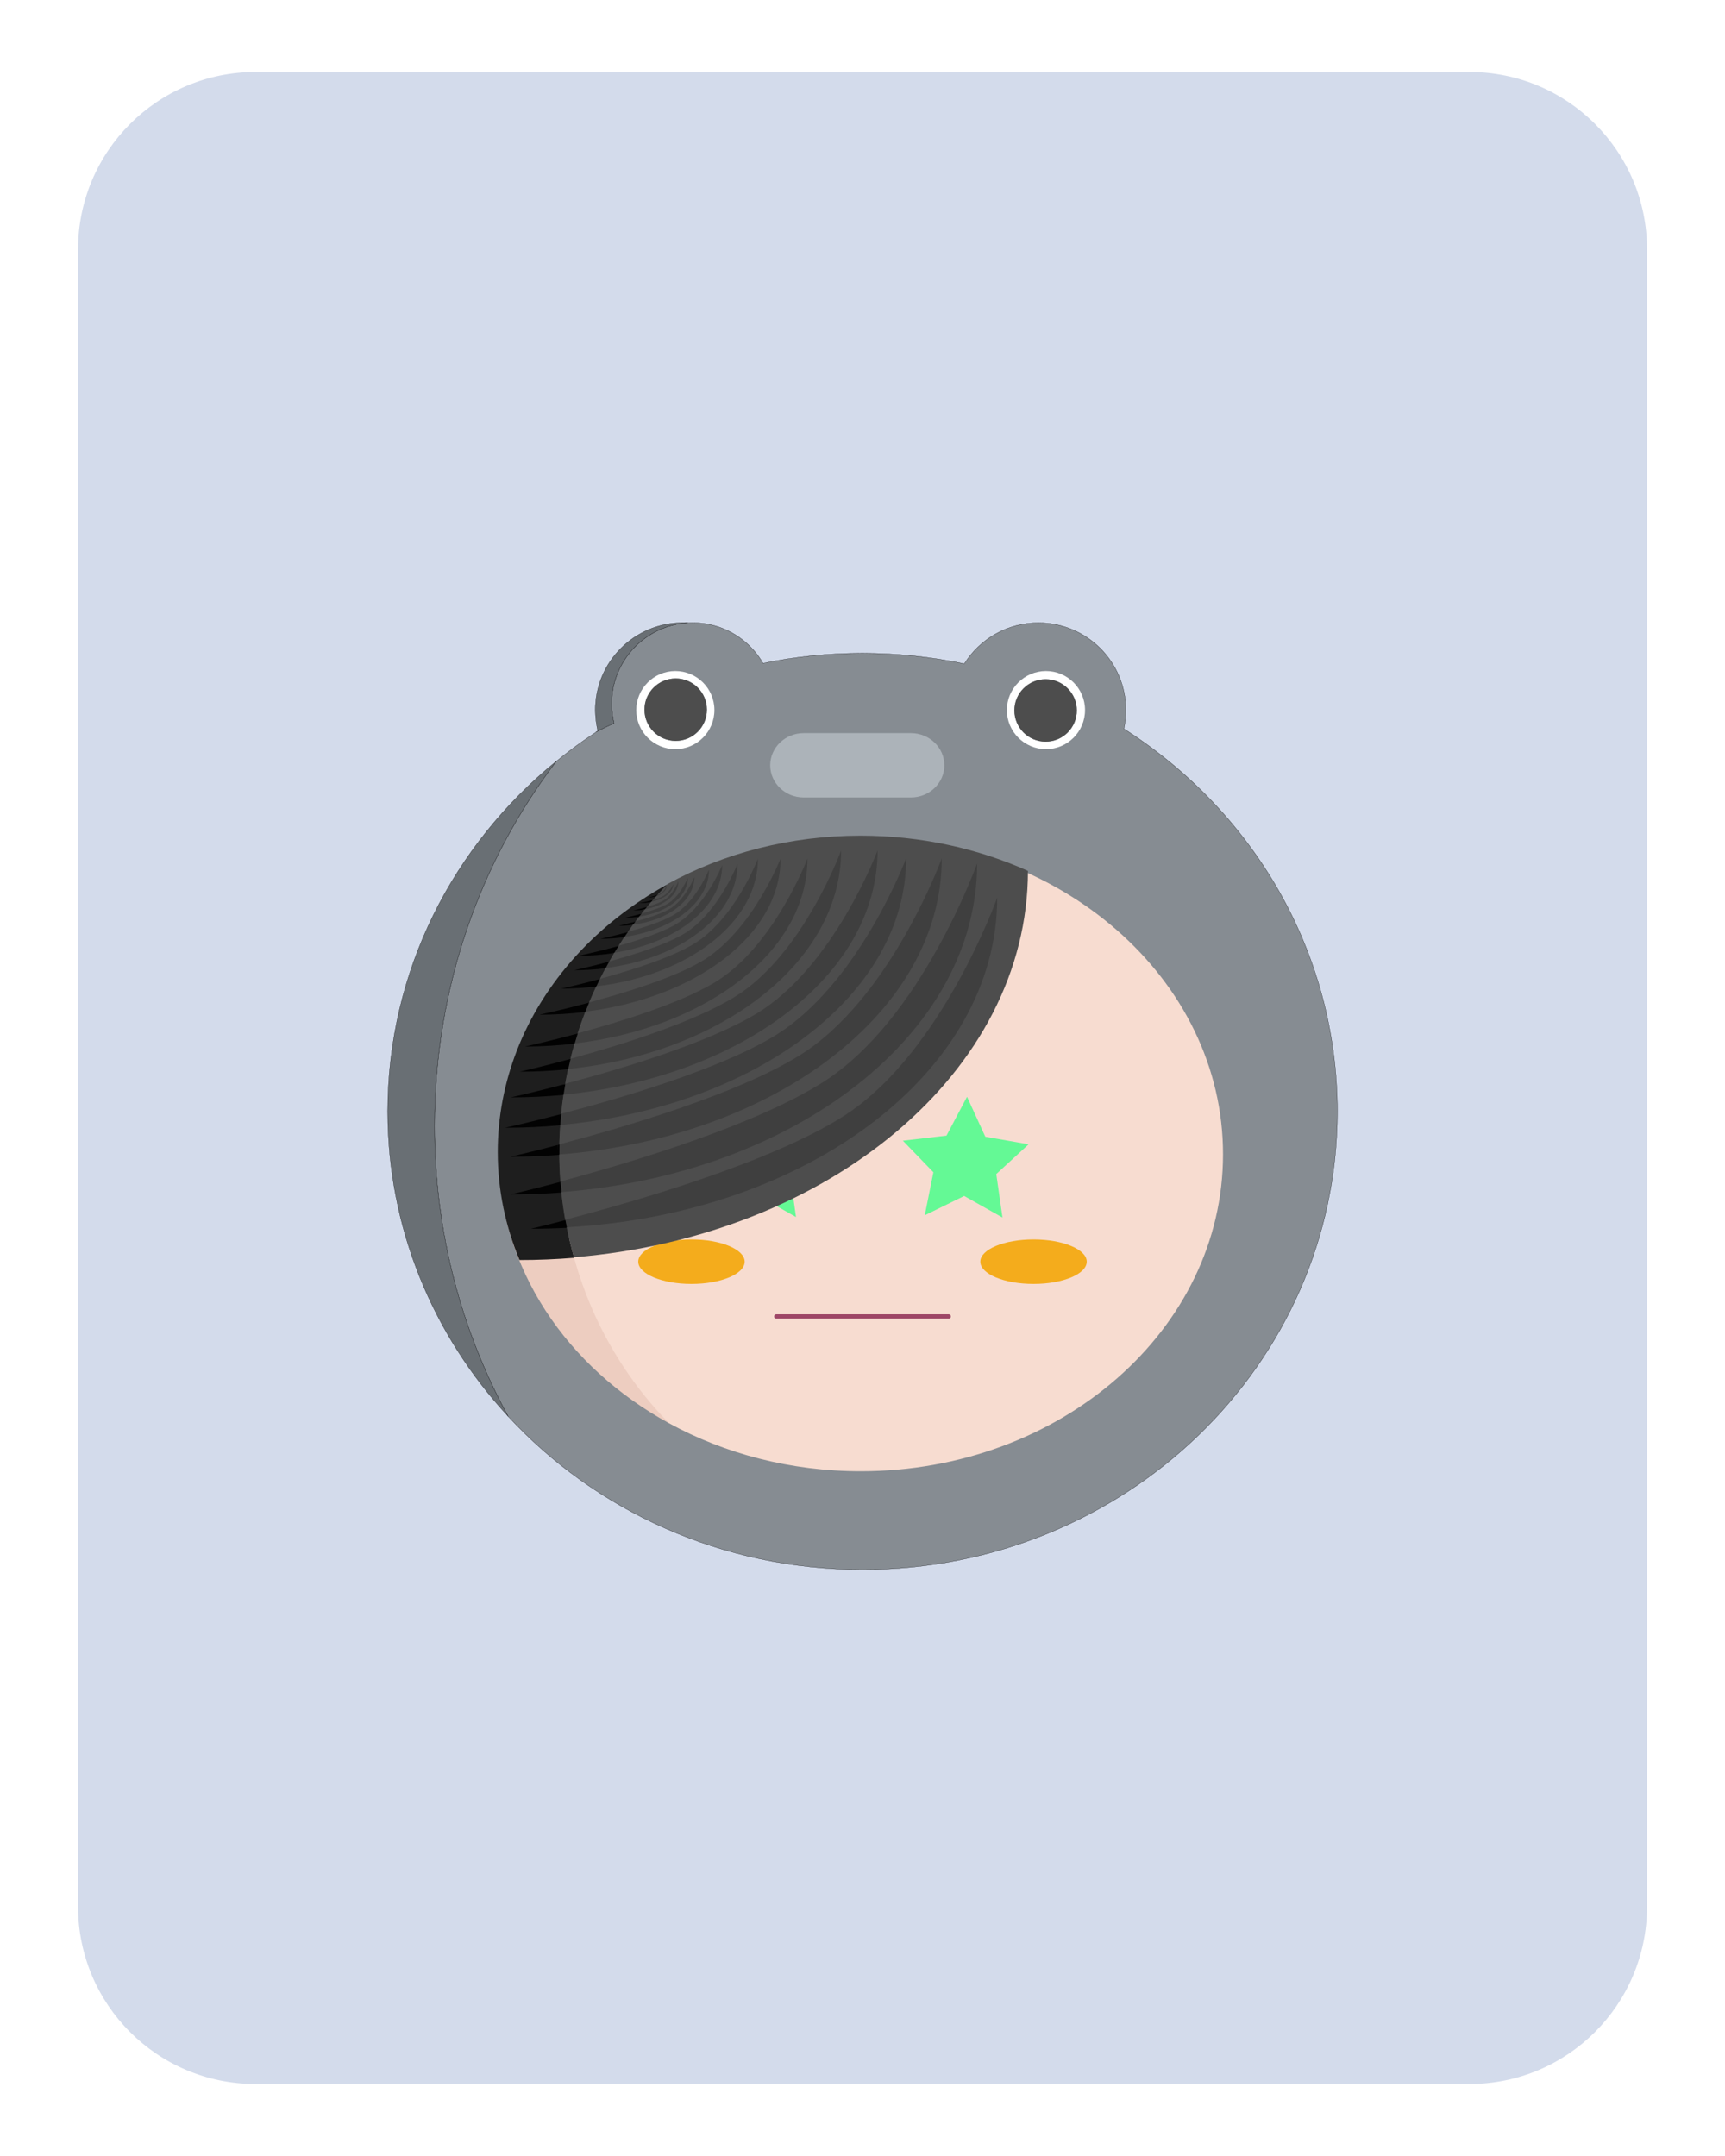 <?xml version="1.0" encoding="utf-8"?>

<svg version="1.1" id="tradesquads" xmlns="http://www.w3.org/2000/svg" xmlns:xlink="http://www.w3.org/1999/xlink" x="0px" y="0px"
	 viewBox="0 0 2000 2500" style="enable-background:new 0 0 2000 2500;" xml:space="preserve"><defs><g id="card-0">;
<style type="text/css">#costume-face-lighter {fill:#ACB3B9;}
#costume-face-lighter path, #costume-face-lighter polygon {fill:#ACB3B9;}

#costume-crest {fill:#DBDEE1;}
#costume-crest path, #costume-crest polygon  {fill:#DBDEE1;}

#costume-body{fill:#868C92;}
#costume-body path, #costume-body polygon {fill:#868C92;}

#shadows {fill:#696F74;}
#shadows path, #shadows polygon {fill:#696F74;}

#costume-mouth{fill:#ACB3B9;}
#costume-mouth path, #costume-mouth polygon {fill:#ACB3B9;}
#costume-mouth-eyes, #costume-mouth-eyes path, #costume-mouth-eyes polygon {fill:#000000;} /* customizzazione costume 5*/

#costume-crest-shadows {fill:#BBC2C8;}
#costume-crest-shadows path, #costume-crest-shadows polygon  {fill:#BBC2C8;}

#shadows-darker {fill:#4D5258;}
#shadows-darker path, #shadows-darker polygon {fill:#4D5258;}

#costume-stripes {fill:#4D5258;}
#costume-stripes path, #costume-stripes polygon {fill:#4D5258;}

#shadows-stripes {fill:#1A1F24;}
#shadows-stripes path, #shadows-stripes polygon  {fill:#1A1F24;}

#costume-eyes-thin #left {fill:#000000;}
#costume-eyes-thin #left path, #costume-eyes-thin polygon {fill:#000000;}

#costume-eyes-thin #right {fill:#000000;}
#costume-eyes-thin #right path, #costume-eyes-thin polygon {fill:#000000;}

#costume-bear-eyes ellipse {COLOR_COSTUME_BEAR_EYES}

#costume-eyes #left {fill:#FFFFFF;}
#costume-eyes #left path, #costume-eyes polygon {fill:#FFFFFF;}

#costume-eyes #right {fill:#FFFFFF;}
#costume-eyes #rigth path, #costume-eyes #rigth polygon {fill:#FFFFFF;}

#card-background {fill:#D3DBEB;}
#card-background path, #card-background polygon {fill:#D3DBEB;}
	.card-0-st0{fill:none;}
</style>
<g id = "card-background">
	<path class="card-0-st0" d="M1703.8,2416.5H296.2c-113.6,0-205.7-92.1-205.7-205.7V289.2c0-113.6,92.1-205.7,205.7-205.7h1407.7
		c113.6,0,205.7,92.1,205.7,205.7v1921.7C1909.5,2324.4,1817.4,2416.5,1703.8,2416.5z"/>
</g>
</g></defs><defs><g id="costume-0">;
<style type="text/css">
	.costume-0-st0{fill:none;stroke:#000000;stroke-width:0.25;stroke-miterlimit:10;}
	.costume-0-st1{fill:#FFFFFF;}
	.costume-0-st2{fill:#4D4D4D;}
	.costume-0-st3{fill:#963857;}
</style>
<path id="costume-body" class="costume-0-st0" d="M1303.1,845.1c1.5-7,2.3-14.3,2.3-21.7c0-56-45.4-101.3-101.4-101.3c-36.2,0-68.1,19-86,47.6
	c-38-8-77.6-12.3-118.1-12.3c-39.5,0-78.1,4-115.2,11.7c-13.7-23.7-37.4-40.9-65.4-45.7c-5.2-0.9-10.6-1.4-16.1-1.4
	c-1.9,0-3.8,0.1-5.7,0.2c-47.2,2.8-85,40.5-88.1,87.6c-0.1,2.1-0.2,4.2-0.2,6.3c0,7.9,1,15.5,2.8,22.8c-7.4,3.1-14.5,6.5-21,10.1
	c-10.6,7-21,14.3-31.1,22c-5,3.8-10,7.8-14.9,11.8c-88.3,115.8-141.1,262.8-141.1,422.8c0,122.6,31,237.6,85.2,336.7
	c100.8,109.1,247.6,177.8,411,177.8c304,0,550.5-237.9,550.5-531.3C1550.5,1103.3,1452.2,940.2,1303.1,845.1z"/>
<g id="shadows">
	<path class="costume-0-st0" d="M449.5,1288.7c0,135.7,52.7,259.6,139.5,353.5c-54.2-99.1-85.2-214.1-85.2-336.7c0-160,52.8-307.1,141.1-422.8
		C525.4,980.1,449.5,1125.8,449.5,1288.7z"/>
	<path class="costume-0-st0" d="M797.5,722.2c-2-0.1-3.9-0.2-5.9-0.2c-56,0-101.4,45.4-101.4,101.3c0,1.9,0.1,3.8,0.2,5.7
		c0.4,6.3,1.3,12.5,2.7,18.4c-0.7,0.5-1.4,1-2.2,1.4c6.6-3.6,13.6-7,21-10.1c-1.8-7.3-2.8-14.9-2.8-22.8c0-2.1,0.1-4.2,0.2-6.3
		C712.5,762.6,750.3,725,797.5,722.2z"/>
</g>
<g id="costume-eyes">
	<g>
		<path id="left" class="costume-0-st1" d="M783,778.1c-25,0-45.3,20.3-45.3,45.3c0,25,20.3,45.3,45.3,45.3s45.3-20.3,45.3-45.3
			C828.3,798.3,808,778.1,783,778.1z M783.4,859.1c-20,0-36.2-16.2-36.2-36.2c0-20,16.2-36.2,36.2-36.2c20,0,36.2,16.2,36.2,36.2
			C819.7,842.9,803.4,859.1,783.4,859.1z"/>
		<ellipse class="costume-0-st2" cx="783.4" cy="822.9" rx="36.2" ry="36.2"/>
	</g>
	<g>
		<path id="right" class="costume-0-st1" d="M1212.7,778.1c-25,0-45.3,20.3-45.3,45.3c0,25,20.3,45.3,45.3,45.3c25,0,45.3-20.3,45.3-45.3
			C1258,798.3,1237.7,778.1,1212.7,778.1z M1212.3,860c-20,0-36.2-16.2-36.2-36.2c0-20,16.2-36.2,36.2-36.2s36.2,16.2,36.2,36.2
			C1248.5,843.8,1232.3,860,1212.3,860z"/>
		<ellipse class="costume-0-st2" cx="1212.3" cy="823.8" rx="36.2" ry="36.2"/>
	</g>
</g>
<path id="costume-mouth" class="costume-0-st3" d="M931.8,924.7h124.3c21.4,0,38.8-16.7,38.8-37.3c0-20.6-17.4-37.3-38.8-37.3H931.8
	c-21.4,0-38.8,16.7-38.8,37.3C893,908,910.4,924.7,931.8,924.7z"/>
</g></defs>
<defs><g id="face-0">;
<style type="text/css">
	.face-0-st0{fill:#F7DCD0;}
	.face-0-st1{fill:#EDCDC0;}
</style>
<g>
	<path class="face-0-st0" d="M998,971c-82,0-158.6,20.6-223.2,56.2c0,0-0.1,0.1-0.1,0.1v0l-1.2,0.9l-1.5,0.8l-80,75l-53,140l-9,125l19,130
		l102,134l24.8,17.4l0,0c0,0,0,0,0,0c64.5,35.2,140.6,55.6,222.2,55.6c232,0,420-164.5,420-367.5S1230,971,998,971z"/>
</g>
<g>
	<path class="face-0-st1" d="M774.8,1027.2c-118.2,65-196.8,180.2-196.8,311.3c0,131.6,79,247,197.8,311.9
		c-77.9-79.3-126.3-189.8-126.3-312.1C649.5,1216.5,697.4,1106.4,774.8,1027.2z"/>
</g>
</g></defs>
<defs><g id="cheeks-4">;
<style type="text/css">
	.cheeks-4-st0{fill:#F4AC1C;}
</style>
<g id="cheeks">
	<ellipse id="right" class="cheeks-4-st0" cx="1198.3" cy="1463" rx="61.7" ry="25.8"/>
	<ellipse id="left" class="cheeks-4-st0" cx="801.7" cy="1463" rx="61.7" ry="25.8"/>
</g>
</g></defs>
<defs><g id="eyes-0">;
<style type="text/css">
	.eyes-0-st0{fill:#64F995;}
</style>
<g id="eyes">
	<polygon id="left" class="eyes-0-st0" points="903.1,1317.5 881.8,1271.2 858,1316.2 807.4,1322.1 842.9,1358.7 832.8,1408.6 
		878.5,1386.2 922.9,1411.2 915.8,1360.7 953.2,1326.3 	"/>
	<polygon id="right" class="eyes-0-st0" points="1192.6,1326.9 1142.4,1318.1 1121.2,1271.8 1097.4,1316.8 1046.8,1322.7 1082.2,1359.3 
		1072.2,1409.2 1117.9,1386.8 1162.3,1411.8 1155.1,1361.4 	"/>
</g>
</g></defs>
<defs><g id="mouth-6">;
<style type="text/css">
	.mouth-6-st0{fill:#9E4666;}
</style>
<path id="mouth" class="mouth-6-st0" d="M1100,1529H900c-1.4,0-2.5-1.1-2.5-2.5l0,0c0-1.4,1.1-2.5,2.5-2.5h200c1.4,0,2.5,1.1,2.5,2.5l0,0
	C1102.5,1527.9,1101.4,1529,1100,1529z"/>
</g></defs>
<defs><g id="hair-9">;
<style type="text/css">
	.hair-9-st0{fill:#3F3F3F;}
	.hair-9-st1{fill:#020202;}
	.hair-9-st2{fill:#1E1E1E;}
	.hair-9-st3{fill:#4D4D4D;}
</style>
<g id="Livello_2">
	<polygon class="hair-9-st0" points="660.1,1436.8 647,1432 633,1290 655,1184 730,1067 763,1034 772,1027 788,1020 832,1002 900,983 
		990,974 1083,983 1164,1005 1185,1025 1153,1139 1085,1260 948,1362 709,1443 	"/>
	<polyline class="hair-9-st1" points="658.1,1428 649,1389 642,1258 712,1091 758.1,1038.9 686.7,1104.7 653,1152 633,1207.9 615,1257 
		608,1327 612.3,1384.8 616,1434 658.1,1428 	"/>
	<polygon class="hair-9-st1" points="615,1408 588,1386 583,1304 592,1265 617,1256 620,1288 	"/>
	<polygon class="hair-9-st1" points="617,1249 596,1246 617,1190 634,1163 656,1133 670,1108 697,1084 737,1052 740,1047 751,1040 
		761,1036 746.9,1052.5 736,1067 723,1083 709,1106 698,1126 688,1148 677,1177 665,1210 657,1242 650,1271 649,1300 647,1322 
		647,1341 653,1420 645,1429 620,1387 	"/>
	<polyline class="hair-9-st1" points="762.2,1037.6 760.2,1039.9 757,1041 757,1039 760,1037.3 762.2,1037.6 762.2,1037.6 	"/>
</g>
<g id="Livello_1">
	<polygon class="hair-9-st1" points="706.3,1115 702.1,1122.8 699,1124 700,1119 703,1115 	"/>
	<polygon class="hair-9-st1" points="736.7,1068.6 733.9,1072.4 731,1073 734,1069 	"/>
	<polygon class="hair-9-st1" points="695.5,1135.3 691.3,1144 689,1145 693,1135 	"/>
	<polygon class="hair-9-st1" points="743.8,1059.4 740.9,1063.1 737,1064 741,1060 	"/>
	<polygon class="hair-9-st1" points="750.1,1051.6 747.7,1054.6 744,1055 747,1051 	"/>
	<polygon class="hair-9-st1" points="717.2,1096.9 712.1,1105.1 709,1106 713,1097 	"/>
	<polygon class="hair-9-st1" points="669.8,1198.5 666.1,1210.8 665,1211 664,1210 669,1198 	"/>
	<polygon class="hair-9-st1" points="728,1080.7 723.9,1086.7 720,1088 720,1086 724,1081 	"/>
	<polygon class="hair-9-st1" points="683,1162.6 678.6,1173.5 678,1174 680,1167 682,1163 682,1162 	"/>
	<polygon class="hair-9-st1" points="756.9,1043.5 754.6,1046.4 752,1046.4 753,1044 	"/>
	<polygon class="hair-9-st1" points="661.5,1228 658.7,1240.1 657,1241 657,1239 660,1228 	"/>
	<polygon class="hair-9-st1" points="655.4,1257.2 653.3,1270.1 649,1271 652,1257 	"/>
	<polygon class="hair-9-st1" points="655.6,1414.8 657.3,1423.7 657,1424 655,1418 655,1415 655,1415 655,1415 654,1415 	"/>
	<polygon class="hair-9-st1" points="648.7,1327.3 648.6,1339.2 647,1340 646,1339 647,1327 	"/>
	<polygon class="hair-9-st1" points="649.9,1370.4 651.1,1382.9 650,1383 649,1373 649,1371 649,1370 	"/>
	<polygon class="hair-9-st1" points="650.7,1292 649.6,1305.1 647.9,1305.2 649,1292 	"/>
	<g>
		<g>
			<path class="hair-9-st2" d="M615.5,1424.8c0,0,15.3-3.5,40-10c-1.9-10.5-3.4-21.2-4.5-32c-19.3,1.5-38.9,2.2-58.8,2.2
				c0,0,22.8-5.3,57.7-14.6c-0.8-10.3-1.2-20.8-1.3-31.3c-18.6,1.5-37.6,2.2-56.8,2.2c0,0,22.6-5.1,56.8-14.1c0,0,0,0,0-0.1
				c0-1.5,0.1-3.1,0.1-4.6c0-0.7,0-1.3,0.1-2c0.1-1.6,0.1-3.1,0.2-4.7c0-0.6,0-1.1,0.1-1.7c0.1-1.8,0.2-3.6,0.3-5.4
				c0-0.3,0-0.6,0.1-0.9c0.1-1,0.1-2,0.2-3c-21,1.9-42.4,2.9-64.1,2.9c0,0,26.5-5.8,65.2-15.9c0.3-3.5,0.7-7,1.1-10.5c0,0,0,0,0,0h0
				l0-0.1c0.5-3.9,1-7.8,1.6-11.6c-20,1.9-40.5,2.9-61.3,2.9c0,0,26-5.7,63.4-15.6c0.1-0.8,0.3-1.6,0.4-2.4c0.1-0.4,0.2-0.9,0.2-1.3
				c0.5-2.7,1-5.4,1.6-8.1c0.4-1.8,0.8-3.6,1.1-5.3c-18.3,1.9-37.1,2.9-56.2,2.9c0,0,24.4-5.5,59-14.9c1.5-6,3-11.9,4.7-17.7
				c-18.7,2.2-38,3.4-57.7,3.4c0,0,25.9-5.6,61.2-15.1c2.7-8.5,5.7-16.9,8.9-25.1c-17.3,2.2-35.2,3.3-53.5,3.3c0,0,24.9-5.2,57.8-14
				c2.6-6.3,5.4-12.6,8.3-18.7c-13.2,1.6-26.8,2.4-40.6,2.4c0,0,19.2-4.1,44.9-11.1c2.1-4.2,4.3-8.4,6.5-12.5
				c-11.8,1.5-24,2.3-36.5,2.3c0,0,17.7-3.8,40.8-10c1.9-3.4,3.8-6.7,5.8-10c-13.3,2.2-27.3,3.3-41.7,3.3c0,0,21.4-4.4,46.8-11.4
				c2.2-3.5,4.4-6.9,6.7-10.3c-9,1.3-18.4,2-28,2c0,0,14.3-3,32-7.8c2-2.8,4-5.6,6-8.4c-5.5,0.7-11.1,1-16.8,1c0,0,8.6-1.8,19.6-4.8
				c1.4-1.9,2.9-3.8,4.4-5.7c-5.3,0.8-10.7,1.2-16.4,1.2c0,0,8.6-1.8,19.1-4.7c1.3-1.6,2.6-3.3,3.9-4.9c-4.4,0.8-9,1.2-13.7,1.2
				c0,0,7.5-1.6,16.1-4.1c1.6-1.9,3.2-3.9,4.9-5.8c-4.4,0.9-9.2,1.5-14.3,1.5c0,0,8.2-1.5,16.2-3.7c1.3-1.4,2.5-2.9,3.8-4.3
				c-2.7,0.8-5.8,1.3-9,1.3c0,0,5.8-1.2,10.5-2.9c3.9-4.3,7.8-8.4,11.8-12.5c-81.5,44.7-144.2,113-175.3,193.9
				c-14.1,36.7-21.8,75.9-21.8,116.7c0,44,8.9,86.2,25.2,125.3c21.4,0,42.5-0.9,63.4-2.6c-3.2-11.4-6-23-8.4-34.8
				C643.5,1424.4,629.6,1424.8,615.5,1424.8z"/>
			<path class="hair-9-st3" d="M997.7,969c-82.2,0-158.8,20.5-223.6,56c-4,4.1-7.9,8.3-11.8,12.5c1.4-0.5,2.7-1.1,3.7-1.6
				c4.5-2.5,7-8.9,7-8.9c0,5.4-5,10-12.1,12.2c-1.3,1.4-2.6,2.9-3.8,4.3c3.9-1.1,7.7-2.4,10.4-3.7c8.4-4.1,13.1-14.5,13.1-14.5
				c0,9.3-10.6,17.3-25.5,20.4c-1.6,1.9-3.3,3.8-4.9,5.8c6.8-2,14.2-4.5,19-7.3c11.1-6.4,17.3-22.3,17.3-22.3
				c0,15.6-16.4,28.6-38.8,32.5c-1.3,1.6-2.6,3.3-3.9,4.9c10.2-2.8,22.1-6.7,29.7-11c15.4-8.8,24-30.6,24-30.6
				c0,22-24.1,40.4-56.4,45.1c-1.5,1.9-2.9,3.8-4.4,5.7c12.9-3.5,29.3-8.6,39.3-14.3c18.6-10.7,29.1-37.4,29.1-37.4
				c0,27.5-30.6,50.4-71.2,55.4c-2,2.8-4,5.6-6,8.4c17.8-4.9,39.1-11.7,52.5-19.3c26.6-15.1,41.6-53,41.6-53
				c0,38.1-41.9,70-98.1,78.1c-2.3,3.4-4.5,6.8-6.7,10.3c22.6-6.3,48.4-14.7,65-24.1c35.2-19.8,55.1-69.4,55.1-69.4
				c0,48.9-53.1,90-125.1,101.6c-2,3.3-3.9,6.6-5.8,10c28.1-7.6,64.2-18.9,86.1-31.7c40-23.3,62.6-81.6,62.6-81.6
				c0,60-65.8,109.9-153,121c-2.2,4.1-4.4,8.3-6.5,12.5c34.3-9.3,80.4-23.6,107.9-39.9c48.2-28.4,75.3-99.5,75.3-99.5
				c0,74-80.8,135.5-187.5,148.1c-2.9,6.2-5.7,12.4-8.3,18.7c41.8-11.2,96.5-28,129.6-47.2c59.1-34.2,92.4-119.6,92.4-119.6
				c0,88.1-97.3,161.4-226.4,177.5c-3.2,8.3-6.2,16.6-8.9,25.1c49.7-13.4,117.8-34.5,158.3-58.6c69.2-41.2,108.2-144.1,108.2-144.1
				c0,107.3-116.5,196.4-270.1,214.5c-1.7,5.9-3.3,11.8-4.7,17.7c57-15.5,141.7-41.7,190.7-71.9c78.8-48.4,123.1-169.6,123.1-169.6
				c0,128.5-137.2,234.8-316.6,253.4c-0.4,1.8-0.8,3.5-1.1,5.3c-0.5,2.7-1.1,5.4-1.6,8.1c-0.1,0.4-0.2,0.9-0.2,1.3
				c-0.1,0.8-0.3,1.6-0.4,2.4c0.1,0,0.2-0.1,0.3-0.1c65.1-17.2,164.4-46.9,221.4-81.2c89.9-54.1,140.5-189.3,140.5-189.3
				c0,144.1-158,263.1-363.9,283.2c-0.1,0-0.2,0-0.3,0c0,0,0,0,0,0c-0.6,3.9-1.1,7.7-1.6,11.6l0,0.1h0c0,0,0,0,0,0
				c-0.4,3.5-0.8,7-1.1,10.5c0,0,0,0,0,0c71-18.5,182.8-51.5,246.4-89.7c98.3-59,153.6-206.5,153.6-206.5
				c0,157.9-174.3,288.2-401,309.2c0,0,0,0,0,0c-0.1,1-0.1,2-0.2,3c0,0.3,0,0.6-0.1,0.9c-0.1,1.8-0.2,3.6-0.3,5.4
				c0,0.6-0.1,1.1-0.1,1.7c-0.1,1.6-0.1,3.1-0.2,4.7c0,0.7,0,1.3-0.1,2c0,1.5-0.1,3.1-0.1,4.6c0,0,0,0,0,0.1
				c74.9-19.7,205.7-58,278.2-102.9c105.7-65.3,165.2-228.6,165.2-228.6c0,177.7-193.8,323.9-443.5,343.3c0.1,10.5,0.5,21,1.3,31.3
				c80.3-21.5,224.9-64.7,304.6-115.2c114.3-72.5,178.6-253.7,178.6-253.7c0,197.8-210.8,360.4-482.1,381.2
				c1.1,10.8,2.6,21.5,4.5,32c74.9-19.4,236.4-65.3,322.3-119.8c114.3-72.5,178.6-253.7,178.6-253.7c0,202-219.8,367.2-499.2,382.3
				c2.3,11.8,5.1,23.4,8.4,34.8c296.1-24.2,526.3-215.4,526.4-448.1C1133.9,983.9,1067.8,969,997.7,969z"/>
		</g>
	</g>
</g>
</g></defs>
<use x="0" y="0" xlink:href="#card-0" />
<use x="0" y="0" xlink:href="#costume-0" />
<use x="0" y="0" xlink:href="#face-0" />
<use x="0" y="0" xlink:href="#cheeks-4" />
<use x="0" y="0" xlink:href="#eyes-0" />
<use x="0" y="0" xlink:href="#mouth-6" />
<use x="0" y="0" xlink:href="#hair-9" />
</svg>